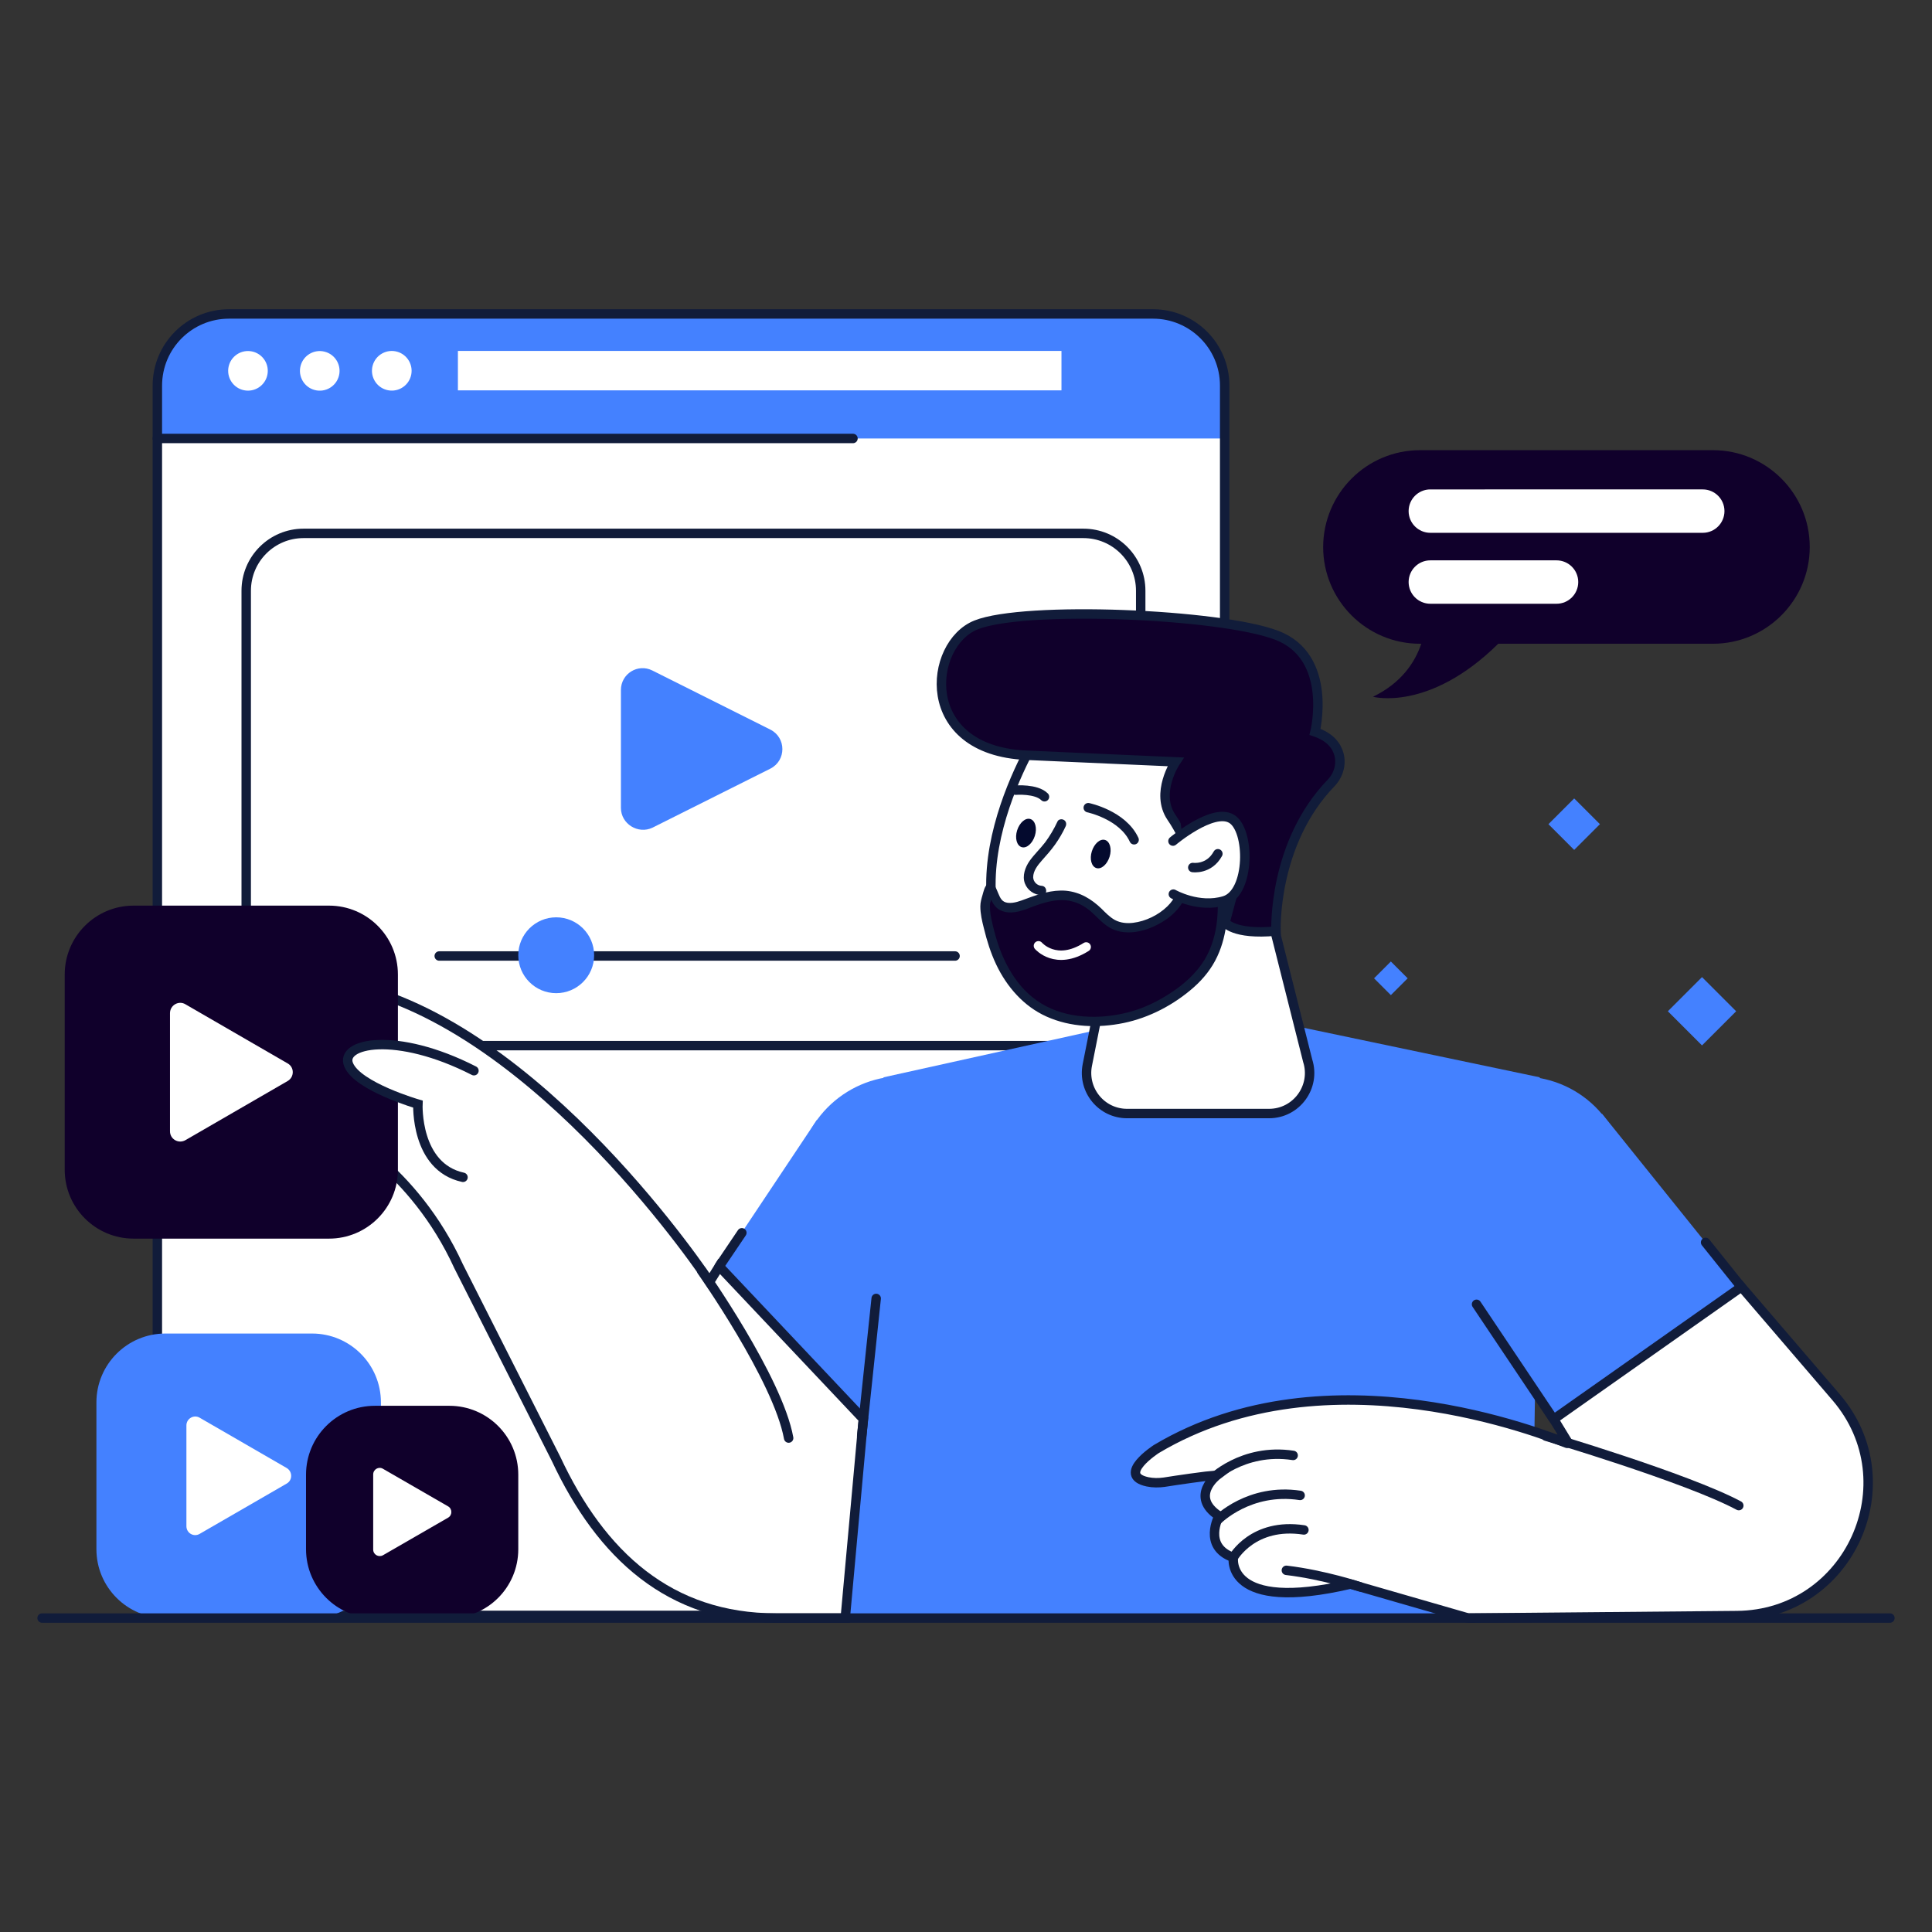 <?xml version="1.0" encoding="utf-8"?>
<svg xmlns="http://www.w3.org/2000/svg" id="Graphics" style="enable-background:new 0 0 1024 1024;" version="1.1" viewBox="0 0 1024 1024" x="0px" y="0px">
<rect x="0" y="0" width="1024" height="1024" fill="#333333" stroke="none"/>
<style type="text/css">
	.st0{fill:#FFFFFF;}
	.st1{fill:#4481FF;}
	.st2{fill:none;stroke:#111C3A;stroke-width:5;stroke-linecap:round;stroke-miterlimit:10;}
	.st3{fill:#10002B;}
	.st4{fill:#040A2E;}
	.st5{fill:#111C3A;}
	.st6{fill:none;stroke:#FFFFFF;stroke-width:5;stroke-linecap:round;stroke-miterlimit:10;}
</style>
<g>
	<path class="st0" d="M611.1,166.4H121.4c-21,0-38,17-38,38v651.8h565.7V204.3C649.1,183.4,632.1,166.4,611.1,166.4z"/>
	<path class="st1" d="M611.1,166.4H121.4c-21,0-38,17-38,38v28h565.7v-28C649.1,183.4,632.1,166.4,611.1,166.4z"/>
	<path class="st2" d="M611.1,166.4H121.4c-21,0-38,17-38,38v651.8h565.7V204.3C649.1,183.4,632.1,166.4,611.1,166.4z"/>
	<path class="st2" d="M574.2,554.2H160.9c-16.8,0-30.4-13.6-30.4-30.4V313.1c0-16.8,13.6-30.4,30.4-30.4h413.3&#xD;&#xA;		c16.8,0,30.4,13.6,30.4,30.4v210.6C604.6,540.5,591,554.2,574.2,554.2z"/>
	
		<rect class="st1" height="12.6" transform="matrix(-0.707 -0.707 0.707 -0.707 891.804 1406.305)" width="12.6" x="730.9" y="512.2"/>
	
		<rect class="st1" height="25.6" transform="matrix(-0.707 -0.707 0.707 -0.707 1161.074 1552.588)" width="25.6" x="889.3" y="523"/>
	
		<rect class="st1" height="19.3" transform="matrix(-0.707 -0.707 0.707 -0.707 1115.522 1335.428)" width="19.3" x="824.7" y="427"/>
	<g>
		<path class="st3" d="M752.7,238.6h155.2c28.3,0,51.3,23,51.3,51.3v0c0,28.3-23,51.3-51.3,51.3H794.1&#xD;&#xA;			c-36.7,36.2-66.4,28.1-66.4,28.1c15.1-7.3,22.3-18.3,25.6-28.1h-0.7c-28.3,0-51.3-23-51.3-51.3v0&#xD;&#xA;			C701.4,261.6,724.3,238.6,752.7,238.6z"/>
		<path class="st0" d="M758.1,282.4h144.4c6.4,0,11.5-5.2,11.5-11.5l0,0c0-6.4-5.2-11.5-11.5-11.5H758.1c-6.4,0-11.5,5.2-11.5,11.5&#xD;&#xA;			l0,0C746.6,277.2,751.7,282.4,758.1,282.4z"/>
		<path class="st0" d="M758.1,320H825c6.4,0,11.5-5.2,11.5-11.5v0c0-6.4-5.2-11.5-11.5-11.5h-66.9c-6.4,0-11.5,5.2-11.5,11.5v0&#xD;&#xA;			C746.6,314.8,751.7,320,758.1,320z"/>
	</g>
	<g>
		<ellipse class="st1" cx="806.1" cy="626.1" rx="56" ry="56" transform="matrix(0.23 -0.973 0.973 0.23 11.59 1266.817)"/>
		
			<ellipse class="st1" cx="478.5" cy="626.1" rx="56" ry="56" transform="matrix(0.23 -0.973 0.973 0.23 -240.788 947.925)"/>
		<polygon class="st1" points="687.9,544.1 816.1,571 811.8,857.6 447.8,857.6 468.3,571 579.8,546.3"/>
		<polygon class="st1" points="849.1,590.3 922.9,682.1 823.4,752.2 761.4,659.8"/>
		<path class="st0" d="M920.6,856.3l-142.4,1.3l-62.4-18c-66.7,15.6-62.1-14.1-62.1-14.1c-16.5-5.8-7.6-22-7.6-22&#xD;&#xA;			c-15.9-10.4-0.9-21.7-0.9-21.7c-8,0.6-31.5,4.3-31.5,4.3c-25.3-1.7-2.4-18.4-2.4-18.4c91.3-54.4,208.1-6.9,219.3-2.8&#xD;&#xA;			c0.3,0.1,0.6-0.2,0.4-0.5l-7.5-12.3l99.5-70.1l50.2,58.5C1011.9,785.8,980.2,855.8,920.6,856.3z"/>
		<path class="st2" d="M920.6,856.3l-142.4,1.3l-62.4-18c-66.7,15.6-62.1-14.1-62.1-14.1c-16.5-5.8-7.6-22-7.6-22&#xD;&#xA;			c-15.9-10.4-0.9-21.7-0.9-21.7c-6.1,0.5-21.4,2.7-28.2,3.8c-2.9,0.4-5.9,0.4-8.8-0.2c-16.7-3.6,4.7-17.4,4.7-17.4&#xD;&#xA;			c91.3-54.4,206.5-7.1,217.7-3c0.3,0.1,0.6-0.2,0.4-0.5l-7.5-12.3l99.5-70.1l50.2,58.5C1011.9,785.8,980.2,855.8,920.6,856.3z"/>
		<path class="st2" d="M819.4,761.2c0,0,74.7,22.1,102.2,36.8"/>
		<path class="st2" d="M721,841.1c0,0-19-6.4-39.2-8.8"/>
		<path class="st2" d="M653.7,825.5c0,0,10.5-18.7,37.4-14.6"/>
		<path class="st2" d="M645.4,805.6c0,0,16.8-17.1,43.7-13"/>
		<path class="st2" d="M641.7,784.4c0,0,16.8-17.1,43.7-13"/>
		<polygon class="st1" points="433,593.5 381.2,671.2 457.5,752.2 523,660"/>
		<path class="st0" d="M381.2,671.2l-5.1,8.2c0,0-90.2-136.7-192.5-157.5c0,0-24.1-7.3-10.6,18.4l4.9,58.3c0,0,41.3,20.3,65.2,72.6&#xD;&#xA;			l51.6,102c23.9,51.1,60.2,84.4,116.7,84.4h36.6l9.6-105.5L381.2,671.2z"/>
		<path class="st2" d="M381.2,671.2l-5.1,8.2c0,0-90.2-136.7-192.5-157.5c0,0-24.1-7.3-10.6,18.4l4.9,58.3c0,0,41.3,20.3,65.2,72.6&#xD;&#xA;			l51.6,102c23.9,51.1,60.2,84.4,116.7,84.4h36.6l9.6-105.5L381.2,671.2z"/>
		<path class="st2" d="M371.9,673.6c0,0,40.4,57.2,46.1,88.6"/>
		<line class="st2" x1="823.4" x2="782.6" y1="752.2" y2="691.3"/>
		<line class="st2" x1="922.9" x2="904" y1="682.1" y2="658.5"/>
		<line class="st2" x1="456.7" x2="464.4" y1="761.2" y2="688.2"/>
		<line class="st2" x1="381.2" x2="393.2" y1="671.2" y2="653.4"/>
		<path class="st0" d="M589.7,497.1l-13.4,67.4c-2.6,13.3,7.5,25.7,21.1,25.7h75.2c14.6,0,24.9-14.2,20.5-28l-23.9-95.8l-79.4,20.4&#xD;&#xA;			V497.1z"/>
		<path class="st2" d="M589.7,497.1l-13.4,67.4c-2.6,13.3,7.5,25.7,21.1,25.7h75.2c14.6,0,24.9-14.2,20.5-28l-23.3-92.4l-80.1,16.9&#xD;&#xA;			V497.1z"/>
		<path class="st0" d="M552,386.3c0,0-59.7,91.2-0.9,139.5c27.5,22.5,54.2,11.8,74-4.4c20.7-17,32.1-42.8,31-69.6l-1.6-39.2&#xD;&#xA;			c4.3-32.2-21.9-60.8-54.3-58.3C584.8,355.5,567.9,363.9,552,386.3z"/>
		<path class="st2" d="M654.5,412.5c4.3-32.2-21.9-60.8-54.3-58.3c-15.5,1.2-32.3,9.7-48.2,32c0,0-59.7,91.2-0.9,139.5&#xD;&#xA;			c27.5,22.5,54.2,11.8,74-4.4"/>
		<path class="st3" d="M544.1,400.3l79,3.5c0,0-11,16.5-2.2,29.4s12.4,27.2,12.4,27.2l22.1,5.8l-6.1,22.7c0,0,4.4,6.7,27,4.6&#xD;&#xA;			c0,0-1.9-46.4,29.3-78.6c3.8-4,5.5-9.7,4.1-15c-1.2-4.5-4.5-9.2-12.7-12c0,0,9.8-39.7-20.3-51.2c-30.1-11.5-133.7-15.7-159.3-5.5&#xD;&#xA;			C491.9,341.3,486.2,397.8,544.1,400.3z"/>
		<path class="st2" d="M544.1,400.3l79,3.5c0,0-11,16.5-2.2,29.4s12.4,27.2,12.4,27.2l22.1,5.8l-6.1,22.7c0,0,4.4,6.7,27,4.6&#xD;&#xA;			c0,0-1.9-46.4,29.3-78.6c3.8-4,5.5-9.7,4.1-15c-1.2-4.5-4.5-9.2-12.7-12c0,0,9.8-39.7-20.3-51.2c-30.1-11.5-133.7-15.7-159.3-5.5&#xD;&#xA;			C491.9,341.3,486.2,397.8,544.1,400.3z"/>
		<path class="st4" d="M578.7,451.2c-1.3,4.1-0.2,8.1,2.4,8.9c2.6,0.8,5.7-1.9,7-6c1.3-4.1,0.2-8.1-2.4-8.9&#xD;&#xA;			C583.1,444.4,580,447.1,578.7,451.2z"/>
		<path class="st4" d="M539.1,440.1c-1.3,4.1-0.2,8.1,2.4,8.9c2.6,0.8,5.7-1.9,7-6c1.3-4.1,0.2-8.1-2.4-8.9&#xD;&#xA;			C543.5,433.3,540.4,436,539.1,440.1z"/>
		<path class="st2" d="M576.8,428.1c0,0,18.2,3.8,24.3,17"/>
		<path class="st2" d="M538.3,418.8c0,0,10.9-0.9,15.3,3.5"/>
		<g>
			<g>
				<path class="st5" d="M560.5,435.4c-1.8,3.9-4,7.6-6.5,11c-2.6,3.4-5.8,6.4-8.3,9.9c-2.3,3.3-4,7.9-2.5,11.9&#xD;&#xA;					c1.4,3.7,4.9,6.1,8.9,6.3c3.2,0.2,3.2-4.8,0-5c-2.4-0.1-4.4-2.1-4.5-4.5c0-3.4,2.4-6.4,4.5-8.8c2.5-2.8,5-5.6,7.2-8.7&#xD;&#xA;					c2.1-3,4-6.2,5.5-9.5c0.6-1.2,0.3-2.7-0.9-3.4C562.8,433.9,561,434.2,560.5,435.4L560.5,435.4z"/>
			</g>
		</g>
		<g>
			<path class="st3" d="M174.4,656.5H70.8c-20.1,0-36.5-16.3-36.5-36.5V516.5c0-20.1,16.3-36.5,36.5-36.5h103.6&#xD;&#xA;				c20.1,0,36.5,16.3,36.5,36.5V620C210.9,640.2,194.5,656.5,174.4,656.5z"/>
			<path class="st0" d="M152.4,573l-54.1,31.3&#xD;&#xA;				c-3.7,2.1-8.2-0.5-8.2-4.7V537c0-4.2,4.6-6.9,8.2-4.7l54.1,31.3C156.1,565.6,156.1,570.9,152.4,573z" id="XMLID_00000082330899676534323290000008145539144777503154_"/>
		</g>
		<path class="st0" d="M251.2,567.5c-41.3-21.1-71.3-14.7-66.4-3.1c4.9,11.6,36.7,20.8,36.7,20.8s-1.5,33.3,23.9,38.8L251.2,567.5z"/>
		<path class="st2" d="M251.2,567.5c-41.3-21.1-71.3-14.7-66.4-3.1c4.9,11.6,36.7,20.8,36.7,20.8s-1.5,33.3,23.9,38.8"/>
		<g>
			<path class="st3" d="M550.9,476.5c9.4-3,18.3-3.4,27.1,3.3c4.9,3.7,8.7,9.5,14.8,11.2c7.2,2,15.3-0.7,21.5-4.3&#xD;&#xA;				c20.6-12.1,11.5-43.7,9.9-63.6c4.6,2.5,11,2.4,15,6.3c2.7,2.6,3.5,6.6,4.1,10.4c4,24.7,10.6,54.7-6.4,75.4&#xD;&#xA;				c-6.6,8-15.3,13.9-24.4,18.6c-16.9,8.7-41.5,11-59.2,1.8c-15.8-8.2-24.8-24.7-28.9-41.9c-1.1-4.6-2.6-10-2.2-14.8&#xD;&#xA;				c0.1-1,2.4-8.8,2.8-8.1c1.6,2.5,2.8,7.5,5.4,9.1c5,3.1,11.5,0,16.4-1.8C548.2,477.5,549.5,477,550.9,476.5z"/>
		</g>
		<g>
			<g>
				<path class="st5" d="M640.9,440.4c2.5,15.5,5.7,31.2,4.2,47c-0.7,7.4-2.8,14.8-6.6,21.2c-4.4,7.2-10.9,13-17.9,17.6&#xD;&#xA;					c-6.8,4.5-14.2,8.1-22.1,10.2c-7.9,2.1-16.2,3-24.4,2.3c-7.8-0.6-15.6-2.8-22.3-6.9c-6.5-4-11.7-9.6-15.7-16.1&#xD;&#xA;					c-4.2-6.7-7-14.1-9-21.7c-1.1-4.3-2.3-8.7-2.4-13.1c0-0.6,0-1.1,0-1.7c0-0.9-0.1,0.4,0-0.1c0.1-0.5,0.2-1,0.4-1.4&#xD;&#xA;					c0.3-1.2,0.7-2.5,1.1-3.7c0.2-0.5,0.4-1.1,0.6-1.6c-0.2,0.5,0.1,0,0.1-0.1c0,0,0.1-0.1,0.1-0.2c0.1,0.2-1.4,0.9-1.2,0.9&#xD;&#xA;					c-0.4,0-0.9,0-1.3,0c0,0,0,0,0,0c-0.4-0.2-0.7-0.4-1.1-0.6c-0.5-0.6,0.2,0.5,0.3,0.7c0.2,0.4,0.4,0.8,0.6,1.3&#xD;&#xA;					c0.5,1.1,0.9,2.1,1.4,3.2c1,2,2.4,3.8,4.4,4.8c5.1,2.5,10.8,0.7,15.8-1.3c5-1.9,10.1-3.7,15.5-4c5.1-0.3,10,1.1,14.2,4&#xD;&#xA;					c4,2.7,7,6.7,10.9,9.5c4.5,3.3,10,4.1,15.5,3.3c5.5-0.8,10.8-3.1,15.4-6.1c3.9-2.6,7.3-5.9,9.6-10c4.9-8.6,4.2-18.9,3-28.3&#xD;&#xA;					c-0.2-1.3-1-2.5-2.5-2.5c-1.2,0-2.7,1.2-2.5,2.5c1.4,10.8,2.2,22.7-6.3,30.9c-4.7,4.6-11.5,7.9-18.1,8.7&#xD;&#xA;					c-3.3,0.4-6.7,0.1-9.7-1.5c-2.7-1.5-4.9-3.8-7.1-6c-5.3-5.1-11.4-8.8-18.9-9.5c-7.3-0.6-14.4,1.8-21.1,4.3&#xD;&#xA;					c-3,1.1-6.4,2.5-9.7,2.1c-3-0.4-3.9-2.4-5-5c-0.5-1.2-1-2.5-1.7-3.7c-0.9-1.6-2.9-2.4-4.3-1c-1.3,1.3-1.8,3.7-2.3,5.4&#xD;&#xA;					c-0.6,2.1-1.2,4-1.2,6.2c0,3.9,0.9,7.8,1.9,11.7c1.6,6.6,3.6,13,6.5,19.1c5.6,11.8,14.6,22.2,26.7,27.6&#xD;&#xA;					c12.7,5.7,27.3,6.2,40.9,3.4c13.6-2.8,26.7-9.7,37.1-18.9c5.2-4.6,9.6-10.1,12.5-16.4c2.8-6,4.3-12.4,5-18.9&#xD;&#xA;					c1.4-13.2-0.7-26.6-2.8-39.6c-0.5-3.1-1-6.2-1.5-9.3c-0.2-1.3-1.9-2.1-3.1-1.7C641.2,437.7,640.7,439.1,640.9,440.4L640.9,440.4&#xD;&#xA;					z"/>
			</g>
		</g>
		<path class="st0" d="M621.7,445.8c0,0,20.9-17.6,30.9-11.9c10.1,5.7,10.1,39.3-3.6,43.5c-13.6,4.2-27.1-3.5-27.1-3.5L621.7,445.8z"/>
		<path class="st2" d="M621.7,445.8c0,0,20.9-17.6,30.9-11.9c10.1,5.7,10.1,39.3-3.6,43.5c-13.6,4.2-27.1-3.5-27.1-3.5"/>
		<path class="st2" d="M632.2,459.8c0,0,8.6,1.3,13.3-7.3"/>
		<path class="st6" d="M550.4,501.3c0,0,9.2,10.8,25.3,0.6"/>
	</g>
	<g>
		<path class="st1" d="M165.5,857.6H87.6c-20.1,0-36.5-16.3-36.5-36.5v-77.8c0-20.1,16.3-36.5,36.5-36.5h77.8&#xD;&#xA;			c20.1,0,36.5,16.3,36.5,36.5v77.8C201.9,841.3,185.6,857.6,165.5,857.6z"/>
		<path class="st0" d="M152,786.3L105.8,813c-3.1,1.8-7-0.4-7-4.1&#xD;&#xA;			v-53.4c0-3.6,3.9-5.9,7-4.1l46.2,26.7C155.1,780,155.1,784.5,152,786.3z" id="XMLID_00000142160490588457984390000012906561887319017369_"/>
	</g>
	<g>
		<path class="st3" d="M238.2,857.6h-39.5c-20.1,0-36.5-16.3-36.5-36.5v-39.5c0-20.1,16.3-36.5,36.5-36.5h39.5&#xD;&#xA;			c20.1,0,36.5,16.3,36.5,36.5v39.5C274.7,841.3,258.4,857.6,238.2,857.6z"/>
		<path class="st0" d="M237.5,804.4L203,824.3&#xD;&#xA;			c-2.3,1.3-5.2-0.3-5.2-3v-39.8c0-2.7,2.9-4.4,5.2-3l34.5,19.9C239.8,799.7,239.8,803.1,237.5,804.4z" id="XMLID_00000168798495710585590110000008226921016284042919_"/>
	</g>
	<line class="st2" x1="22.3" x2="1001.7" y1="857.6" y2="857.6"/>
	<path class="st1" d="M329.1,428.2v-62.5c0-8.6,9-14.2,16.7-10.3l62.5,31.3c8.5,4.3,8.5,16.4,0,20.7l-62.5,31.3&#xD;&#xA;		C338.2,442.3,329.1,436.7,329.1,428.2z"/>
	<line class="st2" x1="232.8" x2="506.2" y1="506.7" y2="506.7"/>
	<circle class="st1" cx="294.8" cy="506.3" r="20.1"/>
	
		<ellipse class="st0" cx="131.5" cy="196.5" rx="10.5" ry="10.5" transform="matrix(0.778 -0.628 0.628 0.778 -94.279 126.257)"/>
	
		<ellipse class="st0" cx="169.5" cy="196.5" rx="10.5" ry="10.5" transform="matrix(0.25 -0.968 0.968 0.25 -63.112 311.517)"/>
	
		<ellipse class="st0" cx="207.5" cy="196.5" rx="10.5" ry="10.5" transform="matrix(0.874 -0.487 0.487 0.874 -69.396 125.836)"/>
	<line class="st2" x1="83.4" x2="452.1" y1="232.4" y2="232.4"/>
	<rect class="st0" height="20.9" width="319.9" x="242.7" y="186"/>
</g>
</svg>